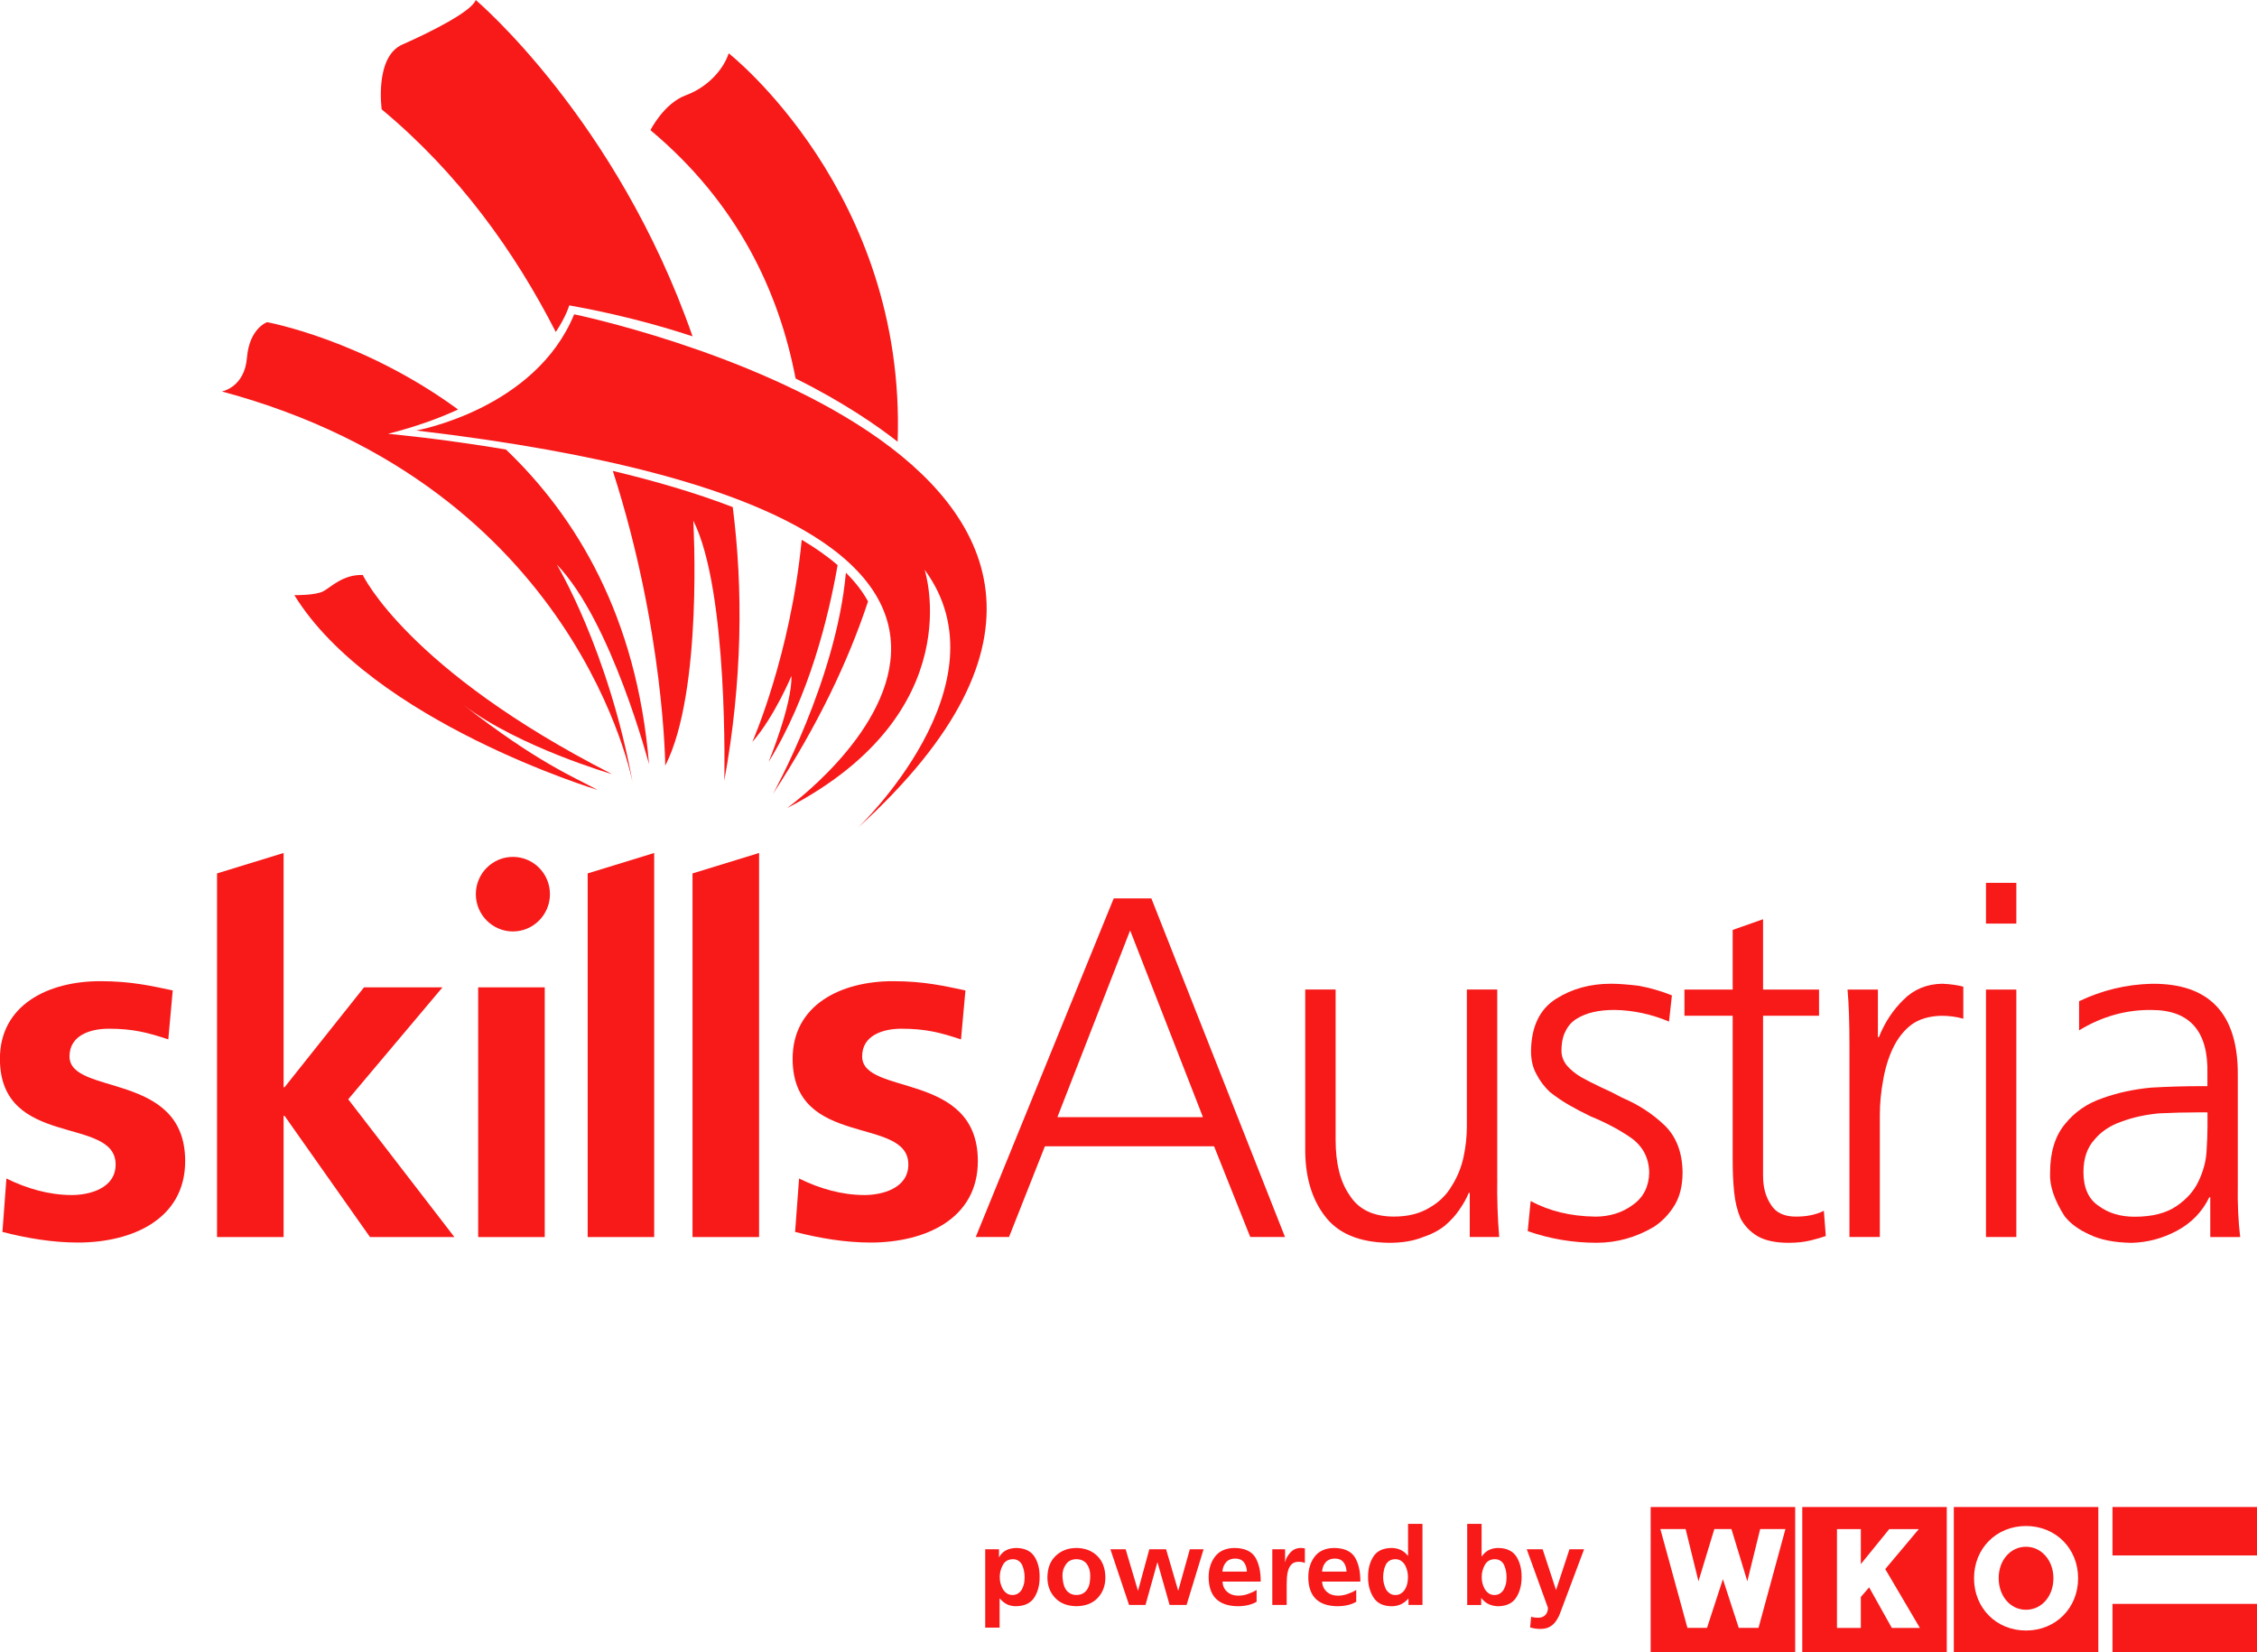 <svg width="112" height="82" viewBox="0 0 112 82" fill="none" xmlns="http://www.w3.org/2000/svg">
<g clip-path="url(#clip0_328_1114)">
<path d="M8.353 51.582C7.343 51.247 6.604 51.052 5.396 51.052C4.507 51.052 3.449 51.366 3.449 52.425C3.449 54.398 9.189 53.147 9.189 57.62C9.189 60.51 6.552 61.664 3.868 61.664C2.609 61.664 1.328 61.448 0.121 61.136L0.318 58.487C1.352 58.992 2.437 59.306 3.568 59.306C4.408 59.306 5.738 58.992 5.738 57.79C5.738 55.359 -0.004 57.018 -0.004 52.543C-0.004 49.874 2.386 48.693 4.973 48.693C6.525 48.693 7.537 48.935 8.572 49.152L8.351 51.582H8.353Z" fill="#F81919"/>
<path d="M27.032 48.999H23.729V61.392H27.032V48.999Z" fill="#F81919"/>
<path d="M47.686 51.582C46.676 51.247 45.937 51.052 44.729 51.052C43.84 51.052 42.782 51.366 42.782 52.425C42.782 54.398 48.524 53.147 48.524 57.62C48.524 60.51 45.887 61.664 43.203 61.664C41.944 61.664 40.665 61.448 39.456 61.136L39.653 58.487C40.687 58.992 41.772 59.306 42.905 59.306C43.743 59.306 45.075 58.992 45.075 57.79C45.075 55.359 39.333 57.018 39.333 52.543C39.333 49.874 41.723 48.693 44.312 48.693C45.862 48.693 46.872 48.935 47.908 49.152L47.688 51.582H47.686Z" fill="#F81919"/>
<path d="M17.28 54.554L21.958 48.999H18.064L14.121 53.956H14.073V42.331L10.77 43.345V61.392H14.073V55.376H14.121L18.361 61.392H22.549L17.28 54.554Z" fill="#F81919"/>
<path d="M29.162 43.345V61.392H32.463V42.331L29.162 43.345Z" fill="#F81919"/>
<path d="M34.367 43.345H34.365V61.392H37.668V42.331L34.367 43.345Z" fill="#F81919"/>
<path d="M27.29 44.374C27.29 43.351 26.466 42.525 25.452 42.525C24.438 42.525 23.613 43.353 23.613 44.374C23.613 45.395 24.438 46.225 25.452 46.225C26.466 46.225 27.29 45.395 27.29 44.374Z" fill="#F81919"/>
<path d="M20.663 21.363C20.663 21.363 26.56 20.313 28.492 15.598C28.492 15.598 62.83 22.672 42.559 41.093C42.559 41.093 50.082 33.97 45.881 28.272C45.881 28.272 48.226 35.347 39.043 40.111C39.043 40.111 58.958 25.883 20.663 21.365" fill="#F81919"/>
<path d="M39.479 18.782C41.881 19.976 43.562 21.15 44.544 21.921C44.976 9.557 36.161 2.645 36.161 2.645C35.905 3.436 35.134 4.321 34.036 4.727C32.939 5.131 32.278 6.459 32.278 6.459C36.586 10.062 38.656 14.461 39.479 18.782Z" fill="#F81919"/>
<path d="M27.582 16.472C28.102 15.692 28.247 15.154 28.247 15.154C30.516 15.56 32.553 16.094 34.367 16.692C30.604 5.905 23.607 0 23.607 0C23.413 0.564 21.361 1.597 19.967 2.21C18.576 2.823 18.941 5.427 18.941 5.427C22.767 8.608 25.55 12.499 27.578 16.472" fill="#F81919"/>
<path d="M41.976 28.424C41.502 33.748 38.358 39.398 38.358 39.398C40.577 36.005 42.093 32.816 43.075 29.846C42.8 29.344 42.43 28.87 41.976 28.424Z" fill="#F81919"/>
<path d="M41.565 28.046C41.047 27.598 40.448 27.179 39.784 26.788C39.232 32.515 37.334 36.819 37.334 36.819C38.434 35.566 39.275 33.541 39.275 33.541C39.313 34.978 38.14 37.814 38.14 37.814C40.156 34.556 41.121 30.595 41.565 28.046Z" fill="#F81919"/>
<path d="M29.647 39.197C28.425 38.535 26.656 37.831 23.017 34.999C25.77 37.083 30.369 38.416 30.369 38.416C20.217 33.234 18.002 28.535 18.002 28.535C17.026 28.503 16.437 29.128 16.049 29.34C15.662 29.553 14.607 29.536 14.607 29.536C18.477 35.811 29.647 39.199 29.647 39.199" fill="#F81919"/>
<path d="M25.106 22.307C21.732 21.745 19.255 21.528 19.255 21.528C20.604 21.188 21.75 20.774 22.732 20.323C17.985 16.845 13.255 15.989 13.255 15.989C13.255 15.989 12.376 16.284 12.254 17.757C12.133 19.232 11.009 19.427 11.009 19.427C28.74 24.192 31.401 38.881 31.401 38.881C30.193 32.248 27.627 28.012 27.627 28.012C30.337 30.811 32.205 37.923 32.205 37.923C31.603 30.572 28.573 25.618 25.106 22.307Z" fill="#F81919"/>
<path d="M30.41 23.37C32.963 31.291 33.012 37.997 33.012 37.997C34.901 34.314 34.403 25.838 34.403 25.838C36.161 29.301 35.943 38.734 35.943 38.734C36.844 33.778 36.88 29.245 36.362 25.166C34.489 24.444 32.432 23.852 30.41 23.37Z" fill="#F81919"/>
<path d="M55.267 44.584H57.134L63.766 61.389H62.042L60.246 56.886H51.852L50.071 61.389H48.42L55.267 44.584ZM52.471 55.443H59.696L56.081 46.173L52.471 55.443Z" fill="#F81919"/>
<path d="M74.3 58.5C74.283 59.431 74.314 60.394 74.395 61.389H72.934V59.198H72.886C72.773 59.471 72.622 59.743 72.431 60.016C72.24 60.306 71.992 60.578 71.689 60.834C71.386 61.075 71.01 61.267 70.563 61.412C70.116 61.589 69.573 61.677 68.935 61.677C67.45 61.66 66.382 61.212 65.728 60.328C65.073 59.461 64.753 58.338 64.77 56.958V49.108H66.278V56.572C66.278 57.744 66.51 58.658 66.972 59.316C67.419 60.024 68.152 60.375 69.175 60.375C69.861 60.375 70.445 60.23 70.922 59.943C71.4 59.67 71.767 59.316 72.023 58.884C72.311 58.434 72.51 57.953 72.622 57.439C72.734 56.925 72.79 56.412 72.79 55.898V49.108H74.298V58.498L74.3 58.5Z" fill="#F81919"/>
<path d="M79.135 60.379C79.885 60.379 80.523 60.178 81.05 59.777C81.561 59.409 81.825 58.878 81.84 58.188C81.823 57.466 81.529 56.896 80.953 56.478C80.379 56.077 79.7 55.716 78.918 55.395C78.552 55.218 78.2 55.033 77.865 54.842C77.53 54.65 77.21 54.431 76.907 54.191C76.636 53.935 76.412 53.638 76.238 53.299C76.062 52.977 75.974 52.601 75.974 52.167C75.989 50.948 76.404 50.081 77.22 49.567C78.002 49.071 78.911 48.82 79.949 48.82C80.3 48.82 80.755 48.854 81.314 48.92C81.873 49.022 82.423 49.18 82.966 49.398L82.822 50.698C81.944 50.329 81.041 50.135 80.117 50.12C79.335 50.12 78.712 50.263 78.251 50.551C78.011 50.694 77.828 50.893 77.701 51.149C77.557 51.405 77.486 51.74 77.486 52.154C77.486 52.409 77.573 52.648 77.749 52.872C77.925 53.079 78.157 53.271 78.443 53.446C78.731 53.606 79.057 53.773 79.425 53.948C79.792 54.11 80.151 54.287 80.502 54.478C81.301 54.817 81.995 55.269 82.586 55.831C83.177 56.395 83.48 57.176 83.495 58.173C83.495 58.816 83.368 59.356 83.112 59.791C82.84 60.242 82.496 60.603 82.083 60.878C81.189 61.408 80.239 61.675 79.234 61.675C78.052 61.675 76.911 61.483 75.811 61.098L75.956 59.604C76.881 60.103 77.942 60.359 79.139 60.376L79.135 60.379Z" fill="#F81919"/>
<path d="M90.267 50.41H87.489V58.355C87.489 58.918 87.617 59.39 87.873 59.775C88.112 60.176 88.528 60.377 89.118 60.377C89.661 60.377 90.125 60.281 90.506 60.088L90.602 61.34C90.426 61.404 90.179 61.476 89.859 61.557C89.524 61.638 89.156 61.677 88.757 61.677C88.103 61.677 87.585 61.564 87.201 61.34C86.835 61.117 86.554 60.819 86.364 60.449C86.204 60.063 86.1 59.63 86.053 59.149C86.004 58.667 85.982 58.146 85.982 57.584V50.41H83.588V49.11H85.982V46.149L87.489 45.619V49.11H90.267V50.41Z" fill="#F81919"/>
<path d="M91.776 51.854C91.776 50.715 91.744 49.8 91.681 49.11H93.188V51.469H93.237C93.525 50.746 93.931 50.13 94.458 49.614C94.969 49.101 95.606 48.835 96.373 48.82C96.772 48.837 97.123 48.884 97.426 48.965V50.555C97.092 50.459 96.723 50.41 96.325 50.41C95.734 50.427 95.247 50.57 94.864 50.842C94.481 51.132 94.17 51.525 93.931 52.022C93.706 52.503 93.547 53.024 93.452 53.587C93.34 54.181 93.284 54.759 93.284 55.321V61.389H91.776V51.854Z" fill="#F81919"/>
<path d="M100.058 45.835H98.551V43.813H100.058V45.835ZM98.551 49.11H100.058V61.389H98.551V49.11Z" fill="#F81919"/>
<path d="M109.683 59.416H109.634C109.283 60.139 108.748 60.692 108.03 61.077C107.312 61.463 106.554 61.662 105.755 61.679C104.91 61.662 104.224 61.527 103.696 61.269C103.154 61.028 102.739 60.724 102.451 60.355C101.94 59.552 101.7 58.839 101.732 58.212C101.732 57.185 101.979 56.375 102.475 55.78C102.954 55.186 103.567 54.761 104.319 54.505C105.069 54.232 105.883 54.055 106.762 53.974C107.624 53.925 108.452 53.903 109.251 53.903H109.539V53.277C109.588 51.174 108.662 50.122 106.762 50.122C105.501 50.107 104.304 50.444 103.171 51.134V49.689C104.304 49.144 105.501 48.856 106.762 48.822C109.649 48.79 111.078 50.316 111.047 53.397V58.814C111.03 59.745 111.071 60.605 111.166 61.391H109.681V59.416H109.683ZM109.539 55.203H109.109C108.454 55.203 107.8 55.22 107.145 55.252C106.459 55.316 105.836 55.453 105.278 55.662C104.719 55.854 104.272 56.151 103.937 56.553C103.571 56.954 103.388 57.492 103.388 58.167C103.388 58.953 103.642 59.516 104.154 59.853C104.633 60.206 105.224 60.383 105.926 60.383C106.803 60.383 107.497 60.206 108.009 59.853C108.503 59.516 108.862 59.115 109.086 58.649C109.326 58.152 109.461 57.661 109.494 57.18C109.526 56.683 109.543 56.273 109.543 55.951V55.205L109.539 55.203Z" fill="#F81919"/>
<path d="M48.892 76.885H49.574V77.276H49.585C49.739 76.983 50.023 76.831 50.438 76.821C50.853 76.829 51.153 76.972 51.334 77.25C51.508 77.529 51.594 77.865 51.59 78.258C51.594 78.648 51.508 78.984 51.334 79.267C51.153 79.556 50.848 79.705 50.422 79.712C50.272 79.712 50.133 79.686 50.004 79.632C49.873 79.577 49.742 79.477 49.615 79.331H49.604V80.773H48.89V76.883L48.892 76.885ZM50.251 77.378C50.023 77.386 49.86 77.483 49.761 77.673C49.662 77.856 49.612 78.052 49.612 78.258C49.608 78.465 49.657 78.663 49.756 78.849C49.806 78.936 49.87 79.007 49.948 79.064C50.027 79.124 50.124 79.156 50.242 79.156C50.36 79.156 50.459 79.126 50.541 79.064C50.62 79.007 50.68 78.936 50.723 78.849C50.769 78.757 50.803 78.657 50.824 78.554C50.839 78.45 50.844 78.353 50.844 78.258C50.844 78.057 50.805 77.863 50.726 77.673C50.683 77.585 50.623 77.512 50.545 77.459C50.466 77.406 50.369 77.378 50.251 77.378Z" fill="#F81919"/>
<path d="M51.976 78.285C51.979 77.824 52.118 77.465 52.393 77.207C52.66 76.953 52.999 76.825 53.412 76.821C53.831 76.825 54.175 76.953 54.441 77.207C54.71 77.465 54.848 77.824 54.852 78.285C54.852 78.689 54.727 79.026 54.478 79.293C54.229 79.566 53.874 79.705 53.412 79.711C52.958 79.703 52.604 79.564 52.355 79.293C52.103 79.024 51.976 78.689 51.976 78.285ZM52.722 78.198C52.722 78.253 52.726 78.305 52.733 78.36C52.741 78.42 52.748 78.478 52.759 78.531C52.78 78.646 52.815 78.749 52.866 78.841C52.92 78.936 52.991 79.007 53.079 79.062C53.165 79.122 53.276 79.154 53.41 79.154C53.545 79.154 53.664 79.126 53.756 79.067C53.846 79.013 53.917 78.941 53.969 78.847C54.024 78.755 54.057 78.651 54.076 78.537C54.093 78.426 54.102 78.313 54.102 78.198C54.102 77.976 54.048 77.784 53.938 77.624C53.82 77.463 53.644 77.382 53.41 77.378C53.182 77.382 53.012 77.466 52.898 77.63C52.78 77.792 52.722 77.98 52.722 78.198Z" fill="#F81919"/>
<path d="M55.101 76.885H55.858L56.466 78.93H56.477L57.033 76.885H57.865L58.462 78.93H58.473L59.043 76.885H59.726L58.882 79.648H58.039L57.442 77.54H57.431L56.844 79.648H56.028L55.101 76.885Z" fill="#F81919"/>
<path d="M62.357 79.492C62.104 79.639 61.79 79.712 61.412 79.712C60.466 79.697 59.987 79.222 59.977 78.279C59.977 77.867 60.084 77.523 60.297 77.245C60.511 76.97 60.828 76.829 61.253 76.821C61.754 76.825 62.102 76.981 62.293 77.288C62.474 77.596 62.564 77.995 62.56 78.49H60.662C60.679 78.712 60.759 78.881 60.901 78.999C61.044 79.126 61.225 79.188 61.446 79.188C61.62 79.188 61.784 79.159 61.936 79.101C62.085 79.05 62.226 78.986 62.357 78.907V79.492ZM61.876 77.995C61.868 77.813 61.822 77.66 61.732 77.54C61.64 77.414 61.494 77.35 61.294 77.346C61.098 77.35 60.948 77.41 60.842 77.529C60.735 77.651 60.675 77.805 60.66 77.995H61.876Z" fill="#F81919"/>
<path d="M63.136 76.885H63.77V77.513H63.781C63.802 77.371 63.88 77.222 64.015 77.068C64.146 76.91 64.32 76.829 64.533 76.821C64.604 76.821 64.677 76.829 64.752 76.842V77.566C64.677 77.527 64.57 77.508 64.432 77.508C64.293 77.508 64.179 77.547 64.101 77.626C64.022 77.702 63.964 77.799 63.925 77.922C63.889 78.036 63.869 78.159 63.861 78.287C63.854 78.413 63.85 78.527 63.85 78.635V79.648H63.136V76.885Z" fill="#F81919"/>
<path d="M67.301 79.492C67.049 79.639 66.734 79.712 66.356 79.712C65.41 79.697 64.931 79.222 64.922 78.279C64.922 77.867 65.028 77.523 65.242 77.245C65.455 76.97 65.773 76.829 66.198 76.821C66.699 76.825 67.047 76.981 67.237 77.288C67.419 77.596 67.509 77.995 67.505 78.49H65.606C65.623 78.712 65.704 78.881 65.846 78.999C65.988 79.126 66.169 79.188 66.39 79.188C66.564 79.188 66.729 79.159 66.88 79.101C67.03 79.05 67.17 78.986 67.301 78.907V79.492ZM66.82 77.995C66.813 77.813 66.766 77.66 66.676 77.54C66.585 77.414 66.439 77.35 66.239 77.346C66.042 77.35 65.893 77.41 65.786 77.529C65.679 77.651 65.62 77.805 65.605 77.995H66.82Z" fill="#F81919"/>
<path d="M69.896 79.336H69.884C69.664 79.59 69.383 79.716 69.041 79.713C68.626 79.705 68.328 79.556 68.151 79.267C67.973 78.984 67.885 78.648 67.889 78.258C67.885 77.865 67.973 77.529 68.151 77.25C68.328 76.972 68.626 76.829 69.041 76.821C69.385 76.821 69.66 76.949 69.862 77.207H69.873V75.625H70.588V79.648H69.894V79.338L69.896 79.336ZM68.637 78.258C68.633 78.458 68.676 78.655 68.764 78.849C68.811 78.936 68.873 79.007 68.951 79.064C69.026 79.124 69.121 79.156 69.239 79.156C69.365 79.156 69.466 79.126 69.542 79.064C69.624 79.007 69.688 78.936 69.735 78.849C69.785 78.761 69.821 78.663 69.841 78.559C69.858 78.456 69.868 78.356 69.868 78.258C69.868 78.052 69.819 77.856 69.724 77.673C69.669 77.585 69.604 77.512 69.527 77.459C69.445 77.404 69.346 77.378 69.228 77.378C69.004 77.386 68.848 77.484 68.758 77.673C68.716 77.76 68.686 77.854 68.669 77.957C68.648 78.061 68.637 78.161 68.637 78.258Z" fill="#F81919"/>
<path d="M72.808 75.625H73.522V77.239H73.533C73.719 76.964 73.992 76.823 74.354 76.821C74.77 76.829 75.069 76.972 75.25 77.25C75.424 77.529 75.51 77.865 75.507 78.258C75.51 78.648 75.424 78.984 75.25 79.267C75.069 79.556 74.77 79.705 74.354 79.713C74.201 79.713 74.049 79.682 73.902 79.622C73.752 79.558 73.623 79.455 73.513 79.312H73.501V79.65H72.808V75.627V75.625ZM73.528 78.258C73.524 78.465 73.573 78.663 73.672 78.849C73.722 78.936 73.786 79.007 73.864 79.064C73.943 79.124 74.04 79.156 74.158 79.156C74.276 79.156 74.375 79.126 74.457 79.064C74.536 79.007 74.596 78.936 74.639 78.849C74.685 78.757 74.719 78.657 74.74 78.554C74.755 78.45 74.76 78.353 74.76 78.258C74.76 78.057 74.721 77.863 74.642 77.673C74.599 77.585 74.54 77.512 74.461 77.459C74.382 77.406 74.285 77.378 74.167 77.378C73.939 77.386 73.776 77.484 73.677 77.673C73.578 77.856 73.528 78.052 73.528 78.258Z" fill="#F81919"/>
<path d="M77.209 78.902H77.22L77.882 76.885H78.608L77.579 79.626C77.525 79.776 77.47 79.923 77.414 80.066C77.358 80.213 77.289 80.343 77.207 80.457C77.128 80.572 77.029 80.662 76.907 80.732C76.78 80.803 76.623 80.839 76.438 80.839C76.268 80.839 76.097 80.815 75.931 80.764L75.98 80.234C76.062 80.266 76.183 80.282 76.348 80.282C76.494 80.279 76.608 80.232 76.69 80.143C76.773 80.053 76.814 79.936 76.814 79.79L75.763 76.887H76.552L77.214 78.904L77.209 78.902Z" fill="#F81919"/>
<path d="M89.435 74.788V82H96.606V74.788H89.435ZM93.877 80.787L92.753 78.776L92.341 79.252V80.789H91.157V75.885H92.341V77.621L93.751 75.885H95.218L93.553 77.869L95.272 80.79H93.875L93.877 80.787Z" fill="#F81919"/>
<path d="M81.912 74.788V82H89.083V74.788H81.912ZM87.263 80.787H86.283L85.496 78.37L84.708 80.787H83.736L82.393 75.883H83.646L84.284 78.473L85.071 75.883H85.92L86.708 78.473L87.346 75.883H88.599L87.263 80.787Z" fill="#F81919"/>
<path d="M112 74.788H104.829V77.192H112V74.788Z" fill="#F81919"/>
<path d="M112 79.596H104.829V82H112V79.596Z" fill="#F81919"/>
<path d="M96.955 74.788V82H104.126V74.788H96.955ZM100.537 80.918C99.061 80.918 97.958 79.801 97.958 78.324C97.958 76.848 99.061 75.731 100.537 75.731C102.012 75.731 103.123 76.848 103.123 78.324C103.123 79.801 102.012 80.918 100.537 80.918Z" fill="#F81919"/>
<path d="M100.537 79.888C99.764 79.888 99.181 79.212 99.181 78.317C99.181 77.421 99.775 76.761 100.537 76.761C101.298 76.761 101.898 77.433 101.898 78.324C101.898 79.216 101.313 79.888 100.537 79.888Z" fill="#F81919"/>
</g>
<defs>
<clipPath id="clip0_328_1114">
<rect width="112" height="82" fill="white"/>
</clipPath>
</defs>
</svg>
